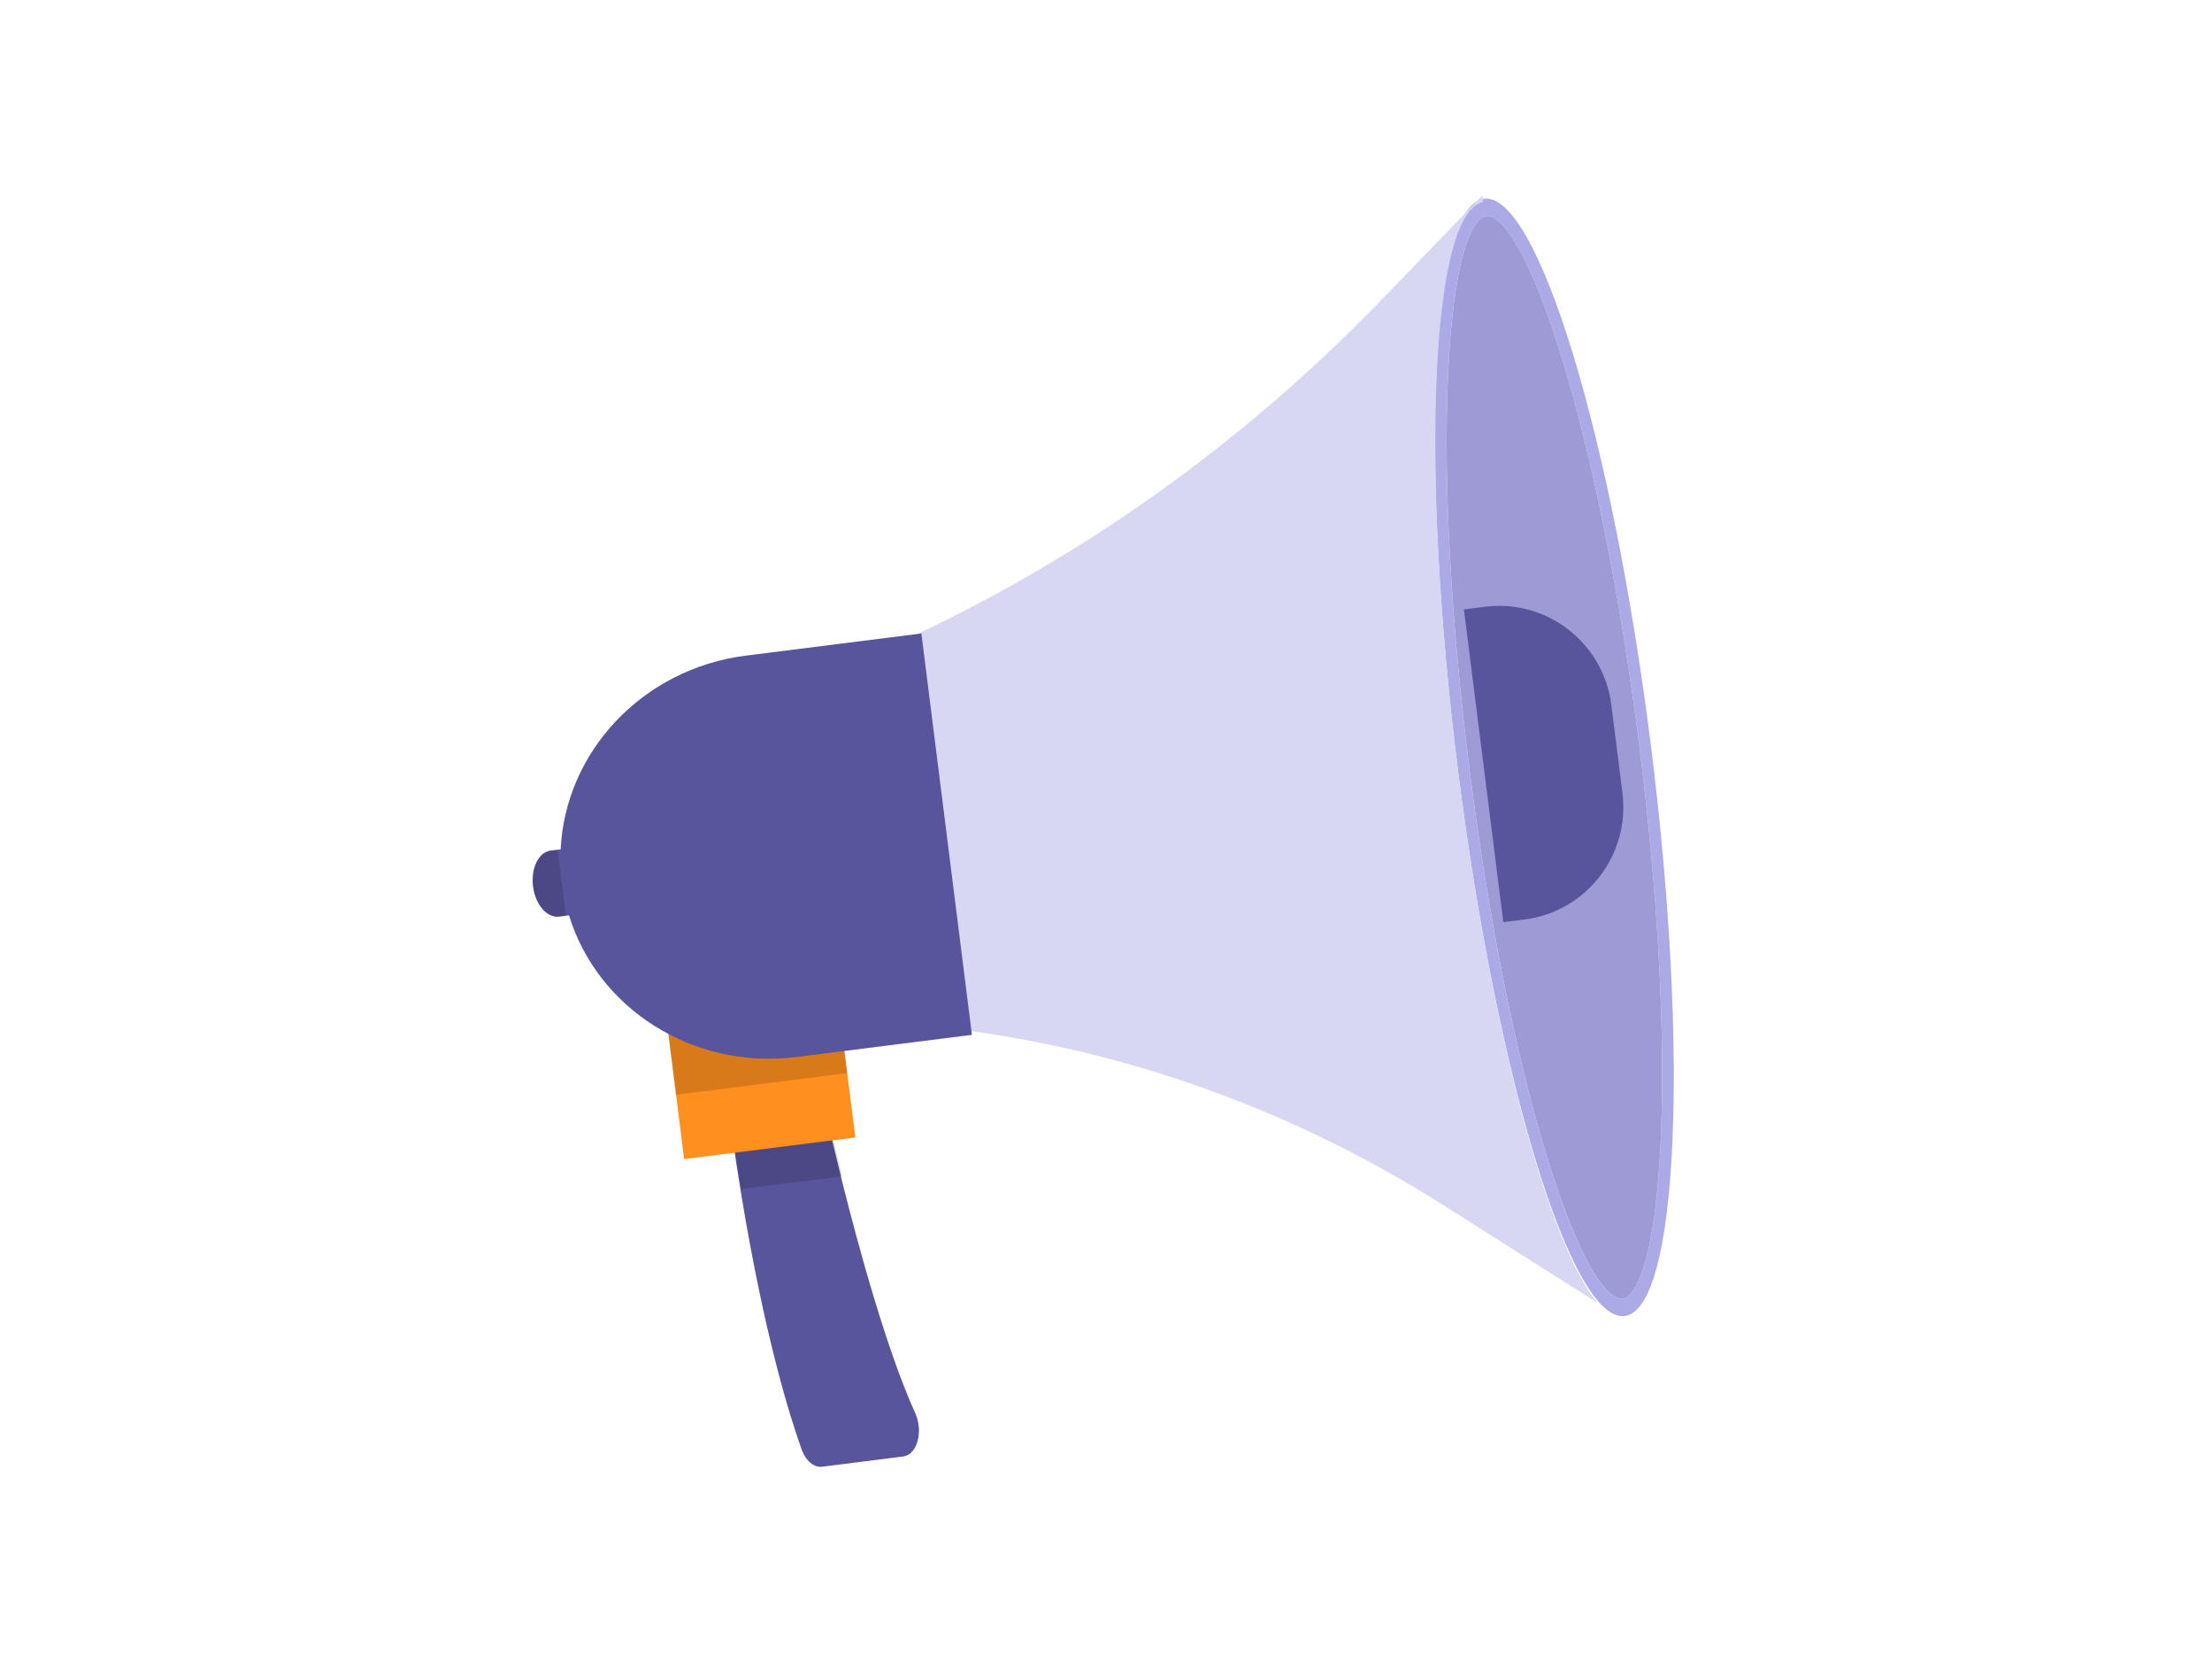 <svg width="181" height="136" viewBox="0 0 181 136" fill="none" xmlns="http://www.w3.org/2000/svg">
<path d="M121.433 16.257C117.072 16.809 116.113 37.716 119.292 62.957C122.47 88.199 128.583 108.214 132.944 107.663C137.305 107.111 138.264 86.204 135.085 60.962C131.906 35.721 125.794 15.705 121.433 16.257ZM132.765 106.241C131.534 106.396 129.252 103.397 126.538 94.508C123.992 86.176 121.753 74.93 120.23 62.839C118.708 50.749 118.089 39.298 118.487 30.593C118.914 21.308 120.379 17.835 121.61 17.678C122.84 17.521 125.122 20.523 127.837 29.411C130.382 37.744 132.622 48.99 134.144 61.081C135.666 73.17 136.285 84.621 135.887 93.327C135.461 102.612 133.995 106.084 132.765 106.241Z" fill="#ACAAE6"/>
<path d="M132.767 106.242C131.536 106.397 129.254 103.397 126.54 94.508C123.994 86.176 121.755 74.93 120.232 62.839C118.71 50.749 118.091 39.298 118.489 30.593C118.916 21.308 120.381 17.835 121.612 17.678C122.842 17.521 125.124 20.523 127.839 29.411C130.384 37.744 132.624 48.99 134.146 61.081C135.668 73.171 136.287 84.622 135.889 93.327C135.463 102.612 133.997 106.084 132.767 106.242Z" fill="#9D9AD5"/>
<path d="M119.323 63.206C116.17 38.173 117.087 17.407 121.356 16.527L121.29 16L112.996 24.578C101.585 36.38 88.227 45.862 73.569 52.564L66.838 55.642C57.108 62.725 59.113 78.641 70.294 83.084L79.484 84.356C93.121 86.243 106.284 91.099 118.149 98.62L130.691 106.568C126.674 101.704 121.977 84.278 119.323 63.208V63.206Z" fill="#D7D6F3"/>
<path d="M132.829 107.919L132.872 107.948L132.868 107.917C132.854 107.917 132.841 107.917 132.827 107.919H132.829Z" fill="#C5D9F6"/>
<path d="M73.908 119.154L67.271 119.992C66.605 120.076 65.93 119.51 65.596 118.582C64.609 115.832 62.558 109.265 60.654 97.719C60.368 95.99 60.087 94.15 59.813 92.193L67.617 91.209C67.617 91.209 68.107 93.445 68.916 96.677C70.279 102.128 72.547 110.421 74.895 115.619C75.573 117.123 75.048 119.007 73.908 119.152V119.154Z" fill="#59559D"/>
<path opacity="0.15" d="M68.914 96.236L60.654 97.278C60.368 95.549 60.087 93.709 59.813 91.752L67.617 90.768C67.617 90.768 68.107 93.004 68.916 96.236H68.914Z" fill="black"/>
<path d="M68.645 82.391L54.638 84.16L55.981 94.822L69.989 93.053L68.645 82.391Z" fill="#FF8F1E"/>
<path opacity="0.15" d="M68.645 82.394L54.638 84.163L55.318 89.564L69.326 87.795L68.645 82.394Z" fill="black"/>
<path d="M119.788 49.856L121.517 49.638C126.58 48.998 131.21 52.596 131.849 57.665L132.758 64.879C133.397 69.949 129.804 74.585 124.741 75.224L123.011 75.443L119.788 49.854L119.788 49.856Z" fill="#59559D"/>
<path d="M61.059 53.631C52.546 54.706 46.247 61.533 45.879 69.483L45.063 69.585C44.57 69.648 44.16 70.006 43.901 70.538C43.639 71.067 43.525 71.768 43.617 72.513C43.804 74.004 44.757 75.112 45.744 74.989L46.561 74.886C48.889 82.496 56.684 87.545 65.197 86.47L79.529 84.66L75.393 51.823L61.061 53.633L61.059 53.631Z" fill="#59559D"/>
<path opacity="0.15" d="M45.628 69.515L46.308 74.917L45.743 74.987C44.758 75.112 43.804 74.005 43.615 72.511C43.521 71.766 43.638 71.063 43.899 70.536C44.16 70.006 44.569 69.646 45.061 69.586L45.626 69.515H45.628Z" fill="black"/>
</svg>
